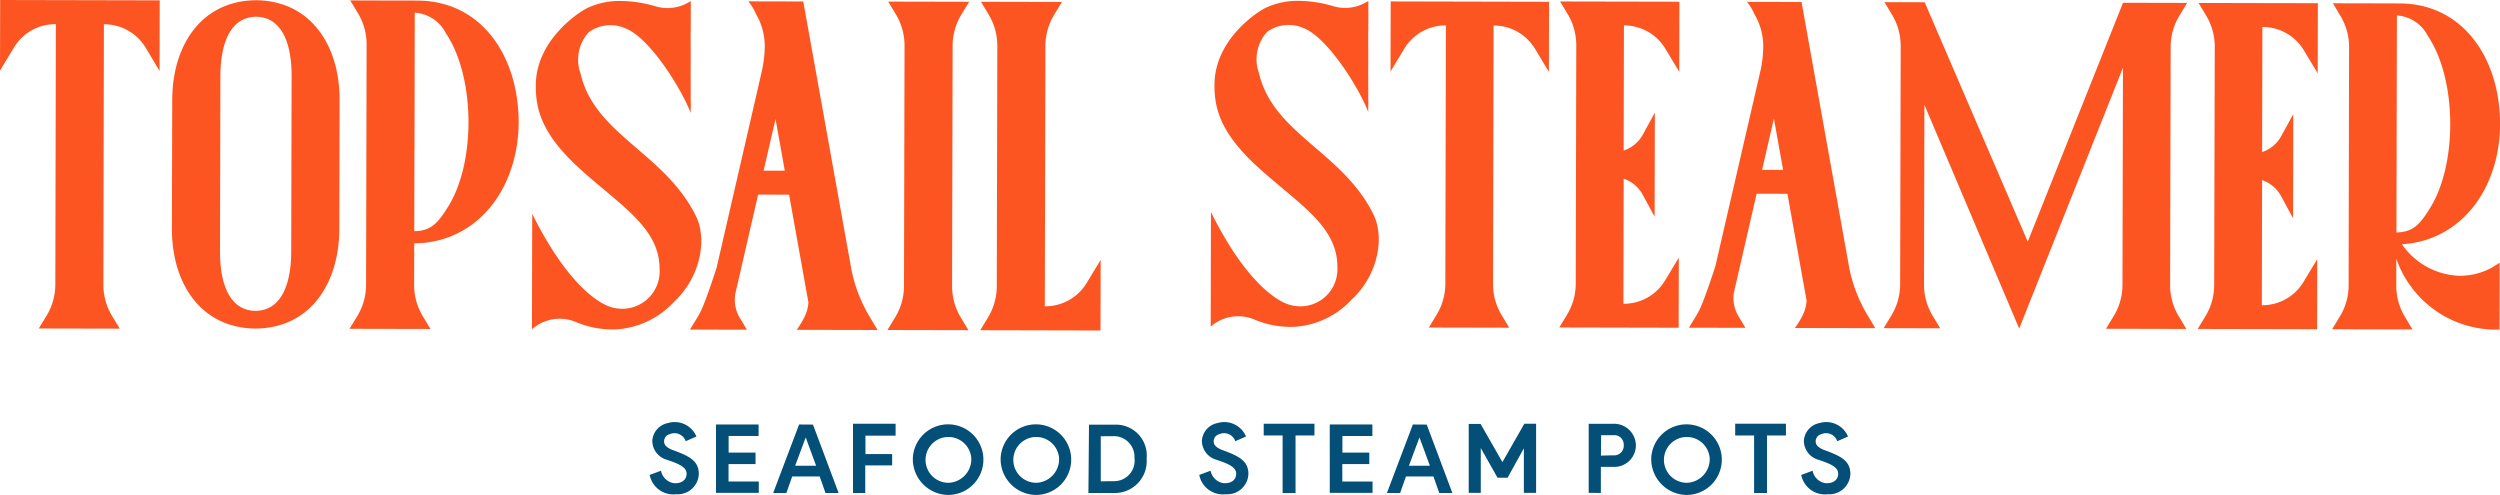 <?xml version="1.0" encoding="UTF-8"?> <svg xmlns="http://www.w3.org/2000/svg" xmlns:xlink="http://www.w3.org/1999/xlink" width="198.311" height="39.261" viewBox="0 0 198.311 39.261"><defs><clipPath id="clip-path"><rect id="Rectangle_405" data-name="Rectangle 405" width="198.311" height="39.261" fill="#377da6"></rect></clipPath></defs><g id="Group_594" data-name="Group 594" clip-path="url(#clip-path)"><path id="Path_364" data-name="Path 364" d="M143.206,97.267l.9-.334a1.232,1.232,0,0,0,.972.98c.524.068,1.01-.159,1.055-.668.054-.555-.516-.835-1.556-1.177a1.575,1.575,0,0,1-1.162-1.519,1.532,1.532,0,0,1,1.253-1.4,1.87,1.87,0,0,1,2.248,1.071l-.851.372a.942.942,0,0,0-1.276-.554.579.579,0,0,0-.417.714c.061.281.478.479.721.562,1.26.463,1.989.828,2.013,1.845a1.675,1.675,0,0,1-1.8,1.64,1.911,1.911,0,0,1-2.1-1.534" transform="translate(-91.672 -59.594)" fill="#044f77"></path><path id="Path_365" data-name="Path 365" d="M157.829,93.57h3.379v.911h-2.377V95.8h2.134v.911h-2.142v1.382h2.4v.9h-3.394Z" transform="translate(-101.033 -59.898)" fill="#044f77"></path><path id="Path_366" data-name="Path 366" d="M173.587,93.577l2.035,5.429h-1.04l-.464-1.313h-2.179l-.463,1.313h-1.048l2.058-5.437Zm-.577,1.017-.836,2.248h1.663Z" transform="translate(-109.098 -59.897)" fill="#044f77"></path><path id="Path_367" data-name="Path 367" d="M188.028,93.4h3.379v.949h-2.392v1.458h2.119v.9H189v2.187l-.972.008Z" transform="translate(-120.364 -59.79)" fill="#044f77"></path><path id="Path_368" data-name="Path 368" d="M201.217,95.983a2.8,2.8,0,1,1,2.8,2.878,2.842,2.842,0,0,1-2.8-2.878m4.64.008a1.817,1.817,0,1,0-1.815,1.906,1.876,1.876,0,0,0,1.815-1.906" transform="translate(-128.807 -59.6)" fill="#044f77"></path><path id="Path_369" data-name="Path 369" d="M220.568,95.983a2.8,2.8,0,1,1,2.8,2.878,2.842,2.842,0,0,1-2.8-2.878m4.64.008a1.817,1.817,0,1,0-1.815,1.906,1.877,1.877,0,0,0,1.815-1.906" transform="translate(-141.194 -59.6)" fill="#044f77"></path><path id="Path_370" data-name="Path 370" d="M239.966,93.612H242a2.445,2.445,0,0,1,2.537,2.7,2.526,2.526,0,0,1-2.635,2.718H239.92Zm2.058,4.48a1.624,1.624,0,0,0,1.549-1.838,1.641,1.641,0,0,0-1.565-1.731l-1.108.008v3.577c.41-.008.646-.015,1.124-.015" transform="translate(-153.582 -59.925)" fill="#044f77"></path><path id="Path_371" data-name="Path 371" d="M264.356,97.267l.9-.334a1.232,1.232,0,0,0,.972.98c.524.068,1.01-.159,1.055-.668.053-.555-.516-.835-1.557-1.177a1.575,1.575,0,0,1-1.162-1.519,1.532,1.532,0,0,1,1.253-1.4,1.87,1.87,0,0,1,2.248,1.071l-.851.372a.942.942,0,0,0-1.276-.554.579.579,0,0,0-.417.714c.061.281.478.479.721.562,1.261.463,1.99.828,2.013,1.845a1.675,1.675,0,0,1-1.8,1.64,1.911,1.911,0,0,1-2.1-1.534" transform="translate(-169.225 -59.594)" fill="#044f77"></path><path id="Path_372" data-name="Path 372" d="M278.559,94.335V93.4h4.025v.934h-1.5V98.9h-1.025V94.335Z" transform="translate(-178.316 -59.79)" fill="#044f77"></path><path id="Path_373" data-name="Path 373" d="M293.119,93.57H296.5v.911h-2.377V95.8h2.134v.911h-2.142v1.382h2.4v.9h-3.394Z" transform="translate(-187.637 -59.898)" fill="#044f77"></path><path id="Path_374" data-name="Path 374" d="M308.877,93.577l2.035,5.429h-1.04l-.464-1.313h-2.179l-.463,1.313h-1.048l2.058-5.437Zm-.577,1.017-.836,2.248h1.663Z" transform="translate(-195.702 -59.897)" fill="#044f77"></path><path id="Path_375" data-name="Path 375" d="M324.7,98.884h-.957V93.416h.941l1.732,3.03,1.739-3.045h.934v5.483h-.972V95.353l-1.29,2.331h-.8L324.7,95.33Z" transform="translate(-207.238 -59.79)" fill="#044f77"></path><path id="Path_376" data-name="Path 376" d="M350.2,93.423h1.891a1.733,1.733,0,0,1,1.853,1.708,1.711,1.711,0,0,1-1.769,1.709h-1.01v2.066L350.2,98.9Zm1.936,2.5a.763.763,0,0,0,.843-.828.741.741,0,0,0-.828-.767h-.965l-.015,1.618c.312-.008.744-.023.964-.023" transform="translate(-224.178 -59.804)" fill="#044f77"></path><path id="Path_377" data-name="Path 377" d="M363.982,95.983a2.8,2.8,0,1,1,2.8,2.878,2.842,2.842,0,0,1-2.8-2.878m4.64.008a1.817,1.817,0,1,0-1.815,1.906,1.877,1.877,0,0,0,1.815-1.906" transform="translate(-232.999 -59.6)" fill="#044f77"></path><path id="Path_378" data-name="Path 378" d="M382.49,94.335V93.4h4.025v.934h-1.5V98.9h-1.025V94.335Z" transform="translate(-244.847 -59.79)" fill="#044f77"></path><path id="Path_379" data-name="Path 379" d="M397.051,97.267l.9-.334a1.232,1.232,0,0,0,.972.98c.524.068,1.01-.159,1.055-.668.053-.555-.516-.835-1.557-1.177a1.576,1.576,0,0,1-1.162-1.519,1.532,1.532,0,0,1,1.253-1.4,1.87,1.87,0,0,1,2.248,1.071l-.851.372a.942.942,0,0,0-1.276-.554.579.579,0,0,0-.417.714c.061.281.478.479.721.562,1.261.463,1.99.828,2.013,1.845a1.675,1.675,0,0,1-1.8,1.64,1.911,1.911,0,0,1-2.1-1.534" transform="translate(-254.168 -59.594)" fill="#044f77"></path><path id="Path_380" data-name="Path 380" d="M12.67.028l-.013,5.6-1.1-1.841A3.837,3.837,0,0,0,8.271,1.925H8.242L8.2,22.573a4.8,4.8,0,0,0,.69,2.489l.608,1.008-6.423-.014.614-1.005a4.8,4.8,0,0,0,.7-2.484L4.432,1.916H4.4a3.836,3.836,0,0,0-3.29,1.848L0,5.6.013,0Z" fill="#fc5521"></path><path id="Path_381" data-name="Path 381" d="M82.178,19.356l-.008,3.3a4.8,4.8,0,0,0,.69,2.489l.608,1.008-6.423-.014.614-1.005a4.8,4.8,0,0,0,.7-2.486L78.4,3.586A4.8,4.8,0,0,0,77.713,1.1L77.1.089,80.316.1h0l1.905,0V.106l.085,0c5.063-.067,8.086,4.212,8.157,9.491.033,5.006-2.823,9.2-7.434,9.716-.136.015-.85.048-.851.048m.017-7.383-.015,6.415h.092c1.275-.041,1.827-.709,2.576-1.913,2.229-3.524,2.174-10.32-.149-13.769a2.993,2.993,0,0,0-2.43-1.649H82.22L82.2,11.974Z" transform="translate(-49.32 -0.057)" fill="#fc5521"></path><path id="Path_382" data-name="Path 382" d="M128.611,23.995a6.784,6.784,0,0,1-4.721,2.278,7.476,7.476,0,0,1-3.149-.587,3.324,3.324,0,0,0-3.481.573l.021-9.157c2.585,5.226,5.143,7.226,6.529,7.47a2.965,2.965,0,0,0,3.573-3.1c.007-3.218-3-4.959-6.151-7.783-2.993-2.681-3.723-4.641-3.664-6.915.091-3.468,3.362-5.663,4.139-6.02a5.981,5.981,0,0,1,2.543-.533,9.885,9.885,0,0,1,2.728.4l.061.018A3.323,3.323,0,0,0,129.6.378l.258-.141,0,1.785h-.006c0,.231.012.212,0,.6-.009.492,0,.976,0,1.456l0,.988c0,.42-.01.862,0,1.329,0,.26-.006.512,0,.758v.377c.008.177-.008.35,0,.519.02.447-.008.8,0,1.054-.7-1.85-3.216-5.934-5.162-6.706a2.94,2.94,0,0,0-2.922.3,3.23,3.23,0,0,0-.655,3.275c1.132,4.892,6.7,6.29,9.169,11.342.847,1.735.42,4.671-1.656,6.68" transform="translate(-75.063 -0.144)" fill="#fc5521"></path><path id="Path_383" data-name="Path 383" d="M166.985,26.361l-6.423-.014a6.757,6.757,0,0,0,.612-1.005,3.143,3.143,0,0,0,.322-1.161l-1.534-8.555-2.459-.006L155.7,23.468A2.788,2.788,0,0,0,156,25.314l.009.015.609,1.008-4.519-.01.613-1.005a5.608,5.608,0,0,0,.357-.7c.382-.873.986-2.718,1.14-3.195l3.581-15.557a9.382,9.382,0,0,0,.239-2.081,5.056,5.056,0,0,0-.69-2.489,4.539,4.539,0,0,0-.608-1.009l4.355.01,3.8,21.159h0s0,.027.006.039l.014.077a11.883,11.883,0,0,0,1.471,3.779c.217.363.608,1.008.608,1.009m-7.365-12.643-.735-4.1-.944,4.1Z" transform="translate(-97.367 -0.184)" fill="#fc5521"></path><path id="Path_384" data-name="Path 384" d="M201.439,25.41l.608,1.008-6.423-.014.612-1.005a4.8,4.8,0,0,0,.7-2.486l.043-19.062a4.8,4.8,0,0,0-.69-2.489L195.683.354l6.423.014-.613,1.005a4.793,4.793,0,0,0-.7,2.486l-.043,19.061a4.789,4.789,0,0,0,.69,2.489" transform="translate(-125.227 -0.227)" fill="#fc5521"></path><path id="Path_385" data-name="Path 385" d="M225.623,20.873l-.013,5.6-9.541-.021.614-1.005a4.8,4.8,0,0,0,.7-2.486L217.426,3.9a4.8,4.8,0,0,0-.689-2.489L216.128.4l6.423.015-.612,1.005a4.79,4.79,0,0,0-.7,2.484l-.046,20.651h.029a3.836,3.836,0,0,0,3.291-1.849Z" transform="translate(-138.314 -0.258)" fill="#fc5521"></path><path id="Path_386" data-name="Path 386" d="M44.589.049h-.009c-4.326.028-6.643,3.554-6.653,7.89L37.9,18.176c-.01,4.336,2.292,7.871,6.617,7.919h.009c4.326-.028,6.643-3.553,6.653-7.889l.023-10.236C51.217,3.634,48.915.1,44.589.049m2.776,19.959c-.005,2.235-.611,4.652-2.836,4.683-2.224-.041-2.82-2.461-2.814-4.7L41.746,6.04c.005-2.233.611-4.651,2.836-4.683,2.224.042,2.82,2.462,2.814,4.7Z" transform="translate(-24.264 -0.031)" fill="#fc5521"></path><path id="Path_387" data-name="Path 387" d="M278.145,23.786a6.735,6.735,0,0,1-4.686,2.262,7.422,7.422,0,0,1-3.126-.583,3.3,3.3,0,0,0-3.456.568l.02-9.09c2.566,5.188,5.106,7.173,6.481,7.415a2.943,2.943,0,0,0,3.547-3.073c.007-3.194-2.977-4.922-6.107-7.726-2.971-2.661-3.7-4.608-3.637-6.864.09-3.443,3.338-5.622,4.109-5.977A5.942,5.942,0,0,1,273.815.19a9.794,9.794,0,0,1,2.708.4l.061.018a3.3,3.3,0,0,0,2.542-.263l.256-.14,0,1.772h-.006c0,.23.012.211,0,.6-.009.488,0,.969,0,1.445l0,.981c0,.417-.01.856,0,1.319,0,.258-.006.508,0,.752v.374c.008.175-.008.348,0,.516.019.443-.008.793,0,1.046-.694-1.837-3.192-5.89-5.124-6.657a2.918,2.918,0,0,0-2.9.3,3.206,3.206,0,0,0-.65,3.251c1.124,4.856,6.654,6.244,9.1,11.259.841,1.723.417,4.637-1.644,6.631" transform="translate(-170.839 -0.122)" fill="#fc5521"></path><path id="Path_388" data-name="Path 388" d="M319.088.346l-.013,5.56-1.1-1.828a3.81,3.81,0,0,0-3.258-1.849h-.029l-.046,20.5a4.764,4.764,0,0,0,.685,2.471l.6,1-6.376-.014.609-1a4.764,4.764,0,0,0,.7-2.466l.046-20.5h-.028a3.81,3.81,0,0,0-3.266,1.834l-1.1,1.823.013-5.56Z" transform="translate(-196.21 -0.204)" fill="#fc5521"></path><path id="Path_389" data-name="Path 389" d="M353.239.341,353.227,5.9l-1.1-1.828a3.808,3.808,0,0,0-3.258-1.85h-.029l-.022,9.925A2.709,2.709,0,0,0,350.33,10.9l.962-1.76-.018,8.259-.954-1.764a2.708,2.708,0,0,0-1.5-1.258l-.022,9.925h.029a3.81,3.81,0,0,0,3.266-1.835l1.1-1.823-.013,5.559-9.471-.021.608-1a4.752,4.752,0,0,0,.7-2.468l.042-18.921a4.76,4.76,0,0,0-.685-2.471l-.6-1Z" transform="translate(-220.022 -0.205)" fill="#fc5521"></path><path id="Path_390" data-name="Path 390" d="M387.093,26.295l-6.376-.014a6.709,6.709,0,0,0,.608-1,3.122,3.122,0,0,0,.32-1.153l-1.523-8.492-2.441-.006-1.794,7.792a2.768,2.768,0,0,0,.3,1.832.155.155,0,0,1,.008.015l.6,1-4.486-.01.609-1a5.56,5.56,0,0,0,.354-.7c.38-.866.978-2.7,1.132-3.172L377.967,5.95a9.285,9.285,0,0,0,.237-2.066,5.013,5.013,0,0,0-.685-2.47,4.5,4.5,0,0,0-.6-1l4.323.01,3.768,21h0s0,.027.006.039l.014.077a11.809,11.809,0,0,0,1.46,3.75c.216.361.6,1,.6,1m-7.311-12.55-.73-4.07-.937,4.067Z" transform="translate(-238.336 -0.264)" fill="#fc5521"></path><path id="Path_391" data-name="Path 391" d="M438.636,25.4l.6,1-6.376-.014.609-1a4.759,4.759,0,0,0,.7-2.466l.038-17.241-8.231,20.69L418.457,8.62l-.032,14.259a4.757,4.757,0,0,0,.684,2.469l.6,1-4.484-.01.608-1a4.76,4.76,0,0,0,.7-2.466l.042-18.925a4.76,4.76,0,0,0-.684-2.469l-.6-1,3.188.007h0l8.176,18.992L434.212.527l.007.012V.527l5.08.012-.608,1a4.77,4.77,0,0,0-.7,2.466l-.042,18.924a4.76,4.76,0,0,0,.684,2.469" transform="translate(-265.805 -0.307)" fill="#fc5521"></path><path id="Path_392" data-name="Path 392" d="M493.979.672l-.013,5.561-1.1-1.828a3.808,3.808,0,0,0-3.258-1.85h-.029l-.022,9.925a2.709,2.709,0,0,0,1.509-1.252l.962-1.76-.018,8.259-.954-1.764a2.708,2.708,0,0,0-1.5-1.258l-.022,9.925h.029a3.811,3.811,0,0,0,3.267-1.835l1.1-1.823-.013,5.559-9.471-.021.608-1a4.753,4.753,0,0,0,.7-2.468L485.8,4.123a4.76,4.76,0,0,0-.685-2.471l-.6-1Z" transform="translate(-310.116 -0.417)" fill="#fc5521"></path><path id="Path_393" data-name="Path 393" d="M527.358,21.287l-.012,5.319h-.436a8.367,8.367,0,0,1-7.754-5.631l0,2.146a4.761,4.761,0,0,0,.685,2.471l.6,1-6.376-.014.609-1a4.759,4.759,0,0,0,.7-2.468L515.41,4.19a4.759,4.759,0,0,0-.684-2.47l-.6-1,3.188.007h0l1.892,0V.735l.085,0c5.025-.067,8.026,4.182,8.1,9.421.034,5.116-2.972,9.379-7.789,9.681a5.78,5.78,0,0,0,4.6,2.5,5.282,5.282,0,0,0,2.562-.664c.055-.031.6-.378.6-.379m-8.106-2.4c1.265-.041,1.815-.7,2.557-1.9,2.212-3.5,2.158-10.244-.147-13.668a2.972,2.972,0,0,0-2.414-1.637c-.017,0-.032,0-.049,0l-.038,17.206c.031,0,.06,0,.091,0" transform="translate(-329.072 -0.46)" fill="#fc5521"></path></g></svg> 